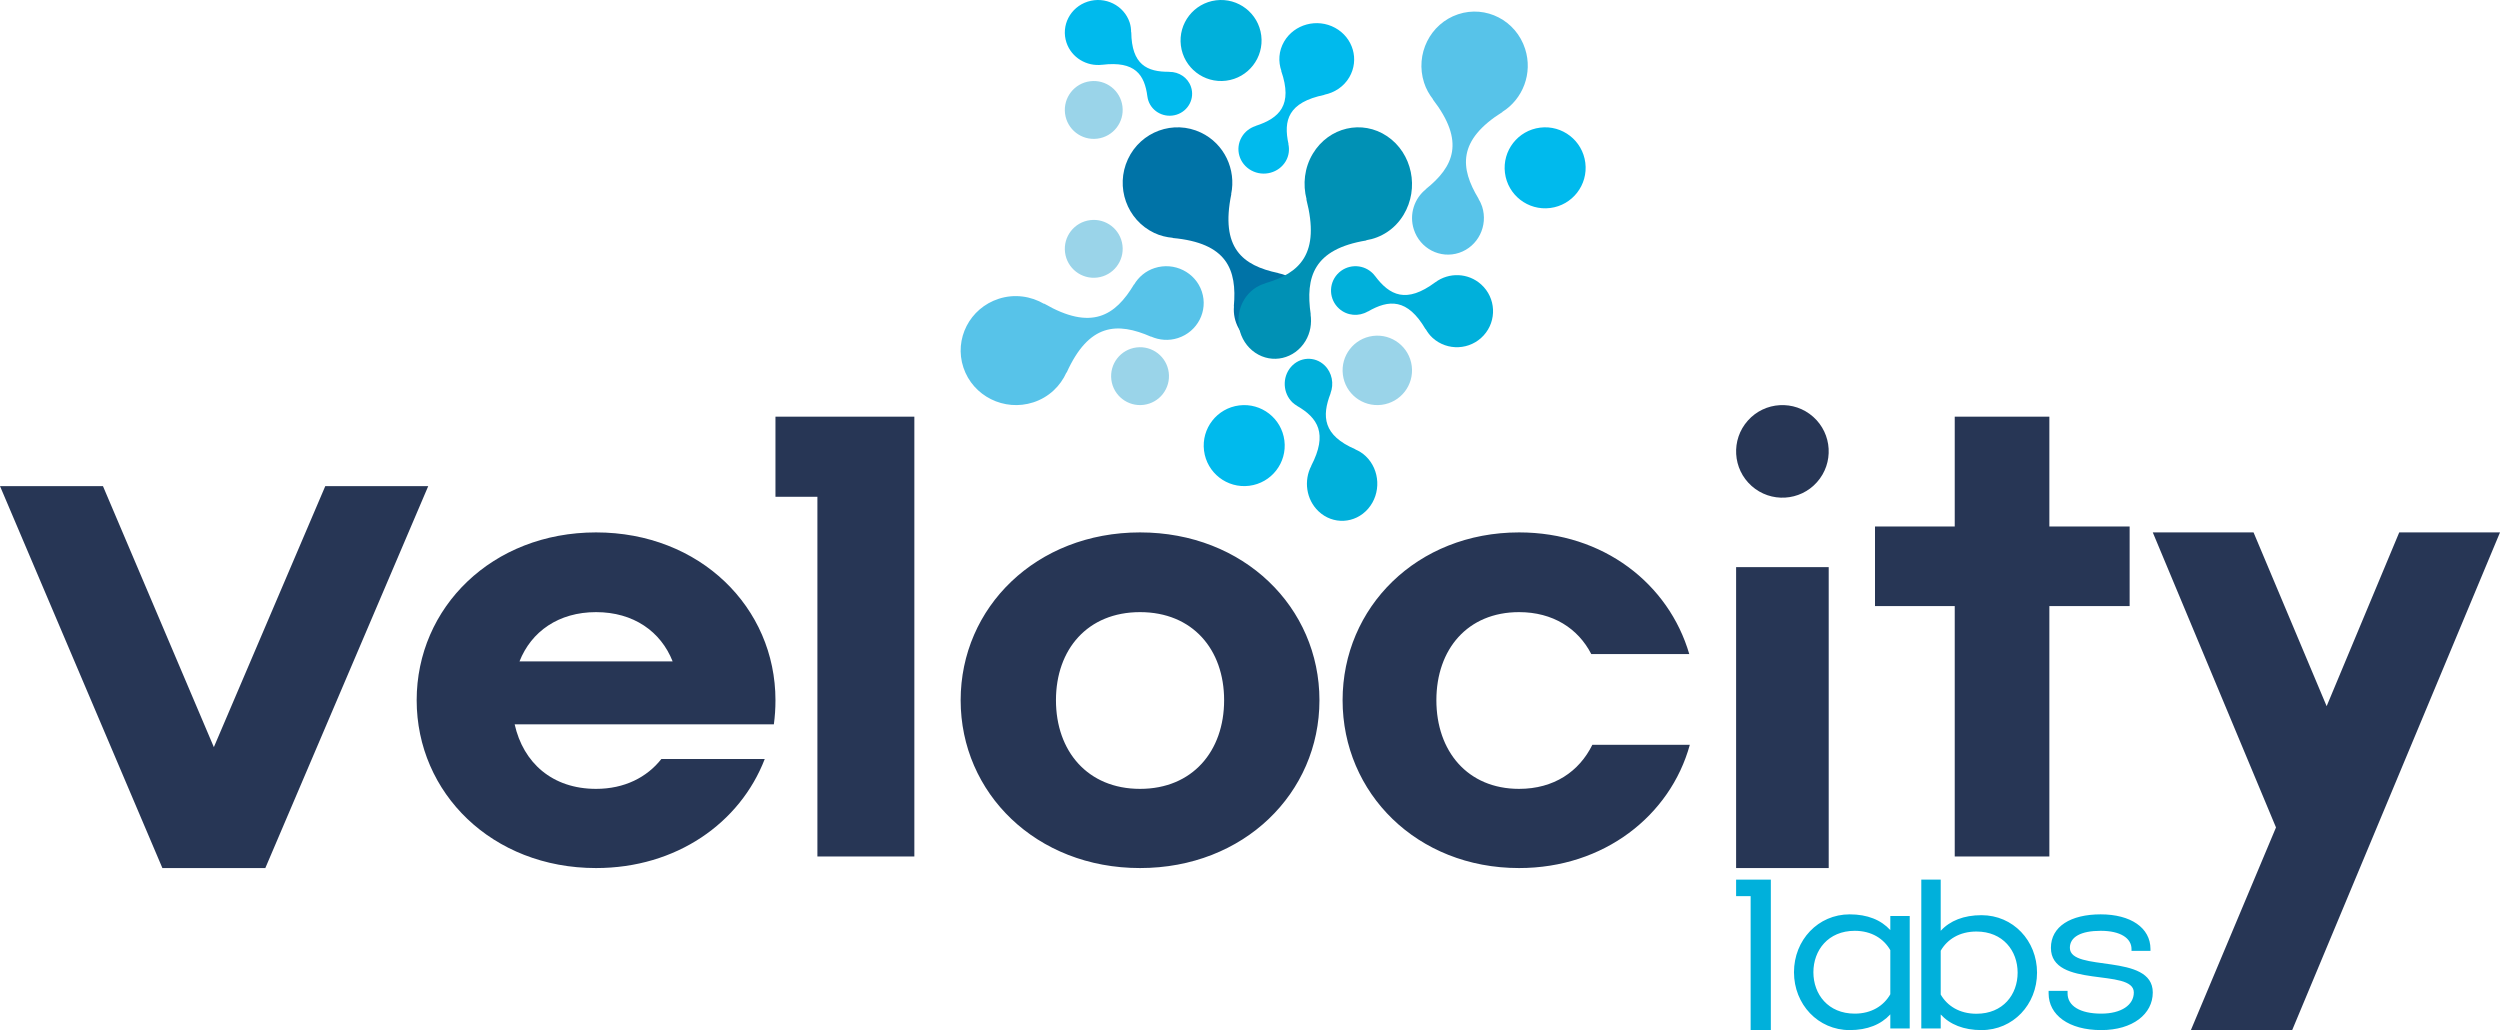 <svg xmlns="http://www.w3.org/2000/svg" width="216" height="89" viewBox="0 0 216 89">
  <g fill="none" fill-rule="evenodd">
    <path fill="#273655" d="M156.987,41.66 C158.456,40.01 158.31,37.482 156.661,36.013 C155.01,34.544 152.481,34.69 151.013,36.34 C149.544,37.99 149.689,40.519 151.34,41.988 C152.99,43.456 155.519,43.31 156.987,41.66"/>
    <polygon fill="#273655" points="37 42 22.924 75 14.03 75 0 42 8.895 42 18.477 64.553 28.105 42"/>
    <path fill="#273655" d="M58.117,57.147 C57.099,54.564 54.739,52.888 51.499,52.888 C48.261,52.888 45.901,54.564 44.883,57.147 L58.117,57.147 Z M44.467,62.585 C45.208,65.893 47.706,68.158 51.499,68.158 C53.952,68.158 55.896,67.162 57.144,65.575 L66.075,65.575 C63.946,71.103 58.44,75 51.499,75 C42.524,75 36,68.521 36,60.5 C36,52.48 42.524,46 51.499,46 C60.476,46 67,52.48 67,60.5 C67,61.225 66.953,61.905 66.861,62.585 L44.467,62.585 Z"/>
    <polygon fill="#273655" points="79 36 79 74 70.624 74 70.624 42.922 67 42.922 67 36"/>
    <path fill="#273655" d="M105.764 60.5C105.764 56.105 103.034 52.888 98.5 52.888 93.966 52.888 91.235 56.105 91.235 60.5 91.235 64.895 93.966 68.158 98.5 68.158 103.034 68.158 105.764 64.895 105.764 60.5M114 60.5C114 68.521 107.477 75 98.5 75 89.524 75 83 68.521 83 60.5 83 52.48 89.524 46 98.5 46 107.477 46 114 52.48 114 60.5M146 64.352C144.316 70.469 138.58 75 131.25 75 122.419 75 116 68.521 116 60.5 116 52.48 122.419 46 131.25 46 138.535 46 144.18 50.441 145.954 56.513L137.487 56.513C136.349 54.293 134.164 52.888 131.25 52.888 126.789 52.888 124.103 56.105 124.103 60.5 124.103 64.895 126.789 68.158 131.25 68.158 134.255 68.158 136.44 66.664 137.579 64.352L146 64.352z"/>
    <polygon fill="#273655" points="150 75 158 75 158 49 150 49"/>
    <polygon fill="#273655" points="184 45.489 184 52.365 177.065 52.365 177.065 74 168.889 74 168.889 52.365 162 52.365 162 45.489 168.889 45.489 168.889 36 177.065 36 177.065 45.489"/>
    <polygon fill="#273655" points="216 46 198.045 89 189.293 89 196.646 71.492 186 46 194.706 46 201.022 61.014 207.294 46"/>
    <g fill="#00B0DB" transform="translate(150 76)">
      <polygon points="3 0 3 13 1.255 13 1.255 1.427 0 1.427 0 0"/>
      <path d="M13.323 6.093C12.759 5.109 11.709 4.422 10.25 4.422 7.947 4.422 6.677 6.11 6.677 8 6.677 9.906 7.947 11.578 10.25 11.578 11.709 11.578 12.759 10.891 13.323 9.906L13.323 6.093zM15 3.14L15 12.859 13.323 12.859 13.323 11.64C12.523 12.514 11.348 13 9.812 13 7.084 13 5 10.781 5 8 5 5.219 7.084 3 9.812 3 11.348 3 12.523 3.484 13.323 4.36L13.323 3.14 15 3.14zM24.323 8.036C24.323 6.159 23.069 4.484 20.765 4.484 19.291 4.484 18.241 5.166 17.677 6.143L17.677 9.928C18.241 10.906 19.291 11.588 20.765 11.588 23.069 11.588 24.323 9.928 24.323 8.036M26 8.036C26 10.797 23.931 13 21.204 13 19.667 13 18.476 12.519 17.677 11.65L17.677 12.86 16 12.86 16 0 17.677 0 17.677 4.422C18.476 3.552 19.667 3.072 21.204 3.072 23.931 3.072 26 5.275 26 8.036M36 9.75C36 11.609 34.27 13 31.545 13 28.73 13 27 11.688 27 9.828L27 9.609 28.638 9.609 28.638 9.828C28.638 10.906 29.71 11.578 31.545 11.578 33.29 11.578 34.362 10.828 34.362 9.75 34.362 7.609 27.199 9.453 27.199 5.891 27.199 4.048 28.913 3 31.5 3 34.086 3 35.801 4.156 35.801 6L35.801 6.156 34.163 6.156 34.163 6C34.163 5.063 33.215 4.422 31.5 4.422 29.785 4.422 28.837 4.953 28.837 5.891 28.837 8.031 36 6.297 36 9.75"/>
    </g>
    <path fill="#9AD4E9" d="M100.98,32.188 C100.809,30.818 99.559,29.846 98.188,30.02 C96.819,30.192 95.848,31.442 96.02,32.811 C96.192,34.181 97.442,35.152 98.812,34.98 C100.182,34.808 101.153,33.558 100.98,32.188"/>
    <path fill="#00BAED" d="M130.028 14.936C130.269 16.854 132.018 18.213 133.937 17.972 135.854 17.731 137.213 15.982 136.972 14.064 136.732 12.146 134.981 10.787 133.065 11.028 131.146 11.269 129.787 13.019 130.028 14.936M104.028 38.936C104.269 40.855 106.018 42.213 107.936 41.972 109.854 41.731 111.213 39.982 110.972 38.064 110.731 36.146 108.981 34.787 107.064 35.028 105.146 35.269 103.787 37.019 104.028 38.936"/>
    <path fill="#9AD4E9" d="M116.024 32.374C116.23 34.018 117.73 35.183 119.374 34.976 121.018 34.77 122.183 33.27 121.976 31.626 121.77 29.982 120.269 28.817 118.626 29.024 116.982 29.23 115.817 30.731 116.024 32.374M92.02 9.812C92.192 11.181 93.442 12.153 94.812 11.98 96.181 11.808 97.152 10.558 96.98 9.188 96.808 7.818 95.558 6.847 94.188 7.02 92.818 7.192 91.848 8.442 92.02 9.812M92.02 21.812C92.192 23.181 93.441 24.153 94.812 23.98 96.181 23.808 97.153 22.558 96.98 21.188 96.808 19.818 95.558 18.847 94.188 19.02 92.818 19.192 91.848 20.442 92.02 21.812"/>
    <path fill="#00B0DB" d="M108.972,3.064 C108.731,1.146 106.981,-0.212 105.064,0.027 C103.146,0.27 101.787,2.019 102.028,3.937 C102.268,5.853 104.018,7.214 105.937,6.972 C107.854,6.731 109.213,4.98 108.972,3.064"/>
    <path fill="#00BAED" d="M95.227,5.597 C98.072,5.25 98.894,6.454 99.134,8.336 L99.135,8.334 C99.151,8.454 99.176,8.573 99.216,8.692 C99.55,9.689 100.645,10.231 101.663,9.905 C102.681,9.579 103.237,8.506 102.903,7.51 C102.633,6.701 101.858,6.2 101.031,6.211 L101.039,6.203 C99.101,6.222 97.773,5.587 97.742,2.78 L97.729,2.795 C97.728,2.509 97.696,2.221 97.6,1.935 C97.106,0.461 95.485,-0.343 93.978,0.14 C92.471,0.624 91.649,2.21 92.144,3.684 C92.58,4.983 93.892,5.759 95.229,5.594 L95.227,5.597 Z"/>
    <path fill="#0073A7" d="M106.603,26.469 L106.616,26.46 C106.494,27.779 107.176,29.095 108.431,29.691 C110.032,30.453 111.941,29.758 112.695,28.14 C113.448,26.522 112.76,24.594 111.159,23.833 C110.923,23.72 110.68,23.65 110.436,23.599 L110.445,23.592 C107.332,22.94 105.431,21.417 106.386,16.764 L106.372,16.773 C106.815,14.649 105.789,12.42 103.761,11.456 C101.391,10.331 98.567,11.359 97.452,13.752 C96.338,16.147 97.355,18.999 99.725,20.125 C100.246,20.373 100.791,20.5 101.334,20.547 L101.315,20.562 C106,20.991 106.89,23.27 106.603,26.469"/>
    <path fill="#57C3E9" d="M89.273 34.765C90.618 34.33 91.619 33.357 92.147 32.174L92.155 32.2C94.081 27.929 96.524 27.812 99.456 29.094L99.452 29.079C100.159 29.392 100.978 29.466 101.773 29.209 103.469 28.662 104.394 26.863 103.839 25.193 103.282 23.522 101.457 22.612 99.761 23.159 98.979 23.411 98.371 23.937 97.986 24.586L97.981 24.57C96.355 27.292 94.299 28.598 90.209 26.229L90.218 26.258C89.073 25.588 87.66 25.373 86.294 25.813 83.785 26.623 82.417 29.284 83.239 31.755 84.061 34.227 86.763 35.575 89.273 34.765M123.187 16.343L123.203 16.346C122.199 17.143 121.735 18.516 122.154 19.82 122.688 21.481 124.442 22.386 126.072 21.842 127.702 21.297 128.589 19.509 128.056 17.848 127.976 17.603 127.865 17.381 127.738 17.171L127.75 17.173C126.133 14.498 125.933 12.111 129.815 9.674L129.798 9.671C131.574 8.564 132.448 6.332 131.771 4.226 130.982 1.768 128.387.429 125.975 1.234 123.563 2.04 122.249 4.685 123.04 7.143 123.213 7.685 123.487 8.161 123.815 8.583L123.792 8.578C126.608 12.234 125.61 14.403 123.187 16.343"/>
    <path fill="#00B0DB" d="M127.975 24.578C126.848 23.559 125.18 23.517 124.006 24.393L124.007 24.389C121.505 26.25 120.066 25.531 118.804 23.845L118.804 23.848C118.724 23.74 118.633 23.638 118.53 23.546 117.667 22.765 116.332 22.83 115.547 23.69 114.764 24.552 114.829 25.883 115.693 26.663 116.394 27.297 117.402 27.366 118.177 26.911L118.174 26.924C119.998 25.865 121.604 25.765 123.175 28.454L123.18 28.432C123.338 28.706 123.528 28.968 123.776 29.192 125.054 30.348 127.029 30.252 128.19 28.978 129.349 27.704 129.253 25.734 127.975 24.578M114.961 33.989L114.951 33.992C115.271 33.171 115.098 32.193 114.439 31.562 113.598 30.757 112.297 30.825 111.533 31.712 110.77 32.599 110.834 33.97 111.674 34.775 111.799 34.894 111.934 34.987 112.075 35.068L112.067 35.07C113.857 36.105 114.74 37.457 113.288 40.249L113.299 40.245C112.632 41.517 112.847 43.149 113.912 44.168 115.157 45.358 117.082 45.26 118.211 43.948 119.34 42.635 119.246 40.605 118.001 39.415 117.728 39.153 117.417 38.964 117.093 38.826L117.107 38.82C114.311 37.617 114.189 35.981 114.961 33.989"/>
    <path fill="#00BAED" d="M114.436,8.195 L114.418,8.185 C115.301,8.007 116.106,7.489 116.583,6.67 C117.46,5.162 116.909,3.254 115.352,2.404 C113.796,1.555 111.823,2.088 110.946,3.594 C110.476,4.402 110.427,5.322 110.713,6.136 L110.696,6.127 C111.715,9.072 110.55,10.209 108.492,10.876 L108.502,10.881 C108.003,11.041 107.559,11.367 107.282,11.845 C106.689,12.863 107.061,14.153 108.114,14.727 C109.165,15.301 110.499,14.94 111.092,13.923 C111.365,13.453 111.424,12.927 111.315,12.438 L111.326,12.444 C110.875,10.389 111.296,8.841 114.436,8.195"/>
    <path fill="#0091B5" d="M113.435,13.268 C112.694,14.493 112.548,15.931 112.89,17.23 L112.867,17.215 C114.085,21.919 112.319,23.602 109.312,24.473 L109.325,24.482 C108.597,24.69 107.933,25.163 107.495,25.889 C106.561,27.433 106.988,29.487 108.45,30.476 C109.911,31.465 111.854,31.013 112.789,29.468 C113.22,28.755 113.349,27.935 113.233,27.16 L113.247,27.17 C112.772,23.912 113.502,21.52 118.062,20.773 L118.036,20.757 C119.317,20.553 120.515,19.809 121.267,18.565 C122.65,16.277 122.018,13.238 119.855,11.775 C117.693,10.313 114.818,10.981 113.435,13.268"/>
  </g>
</svg>
